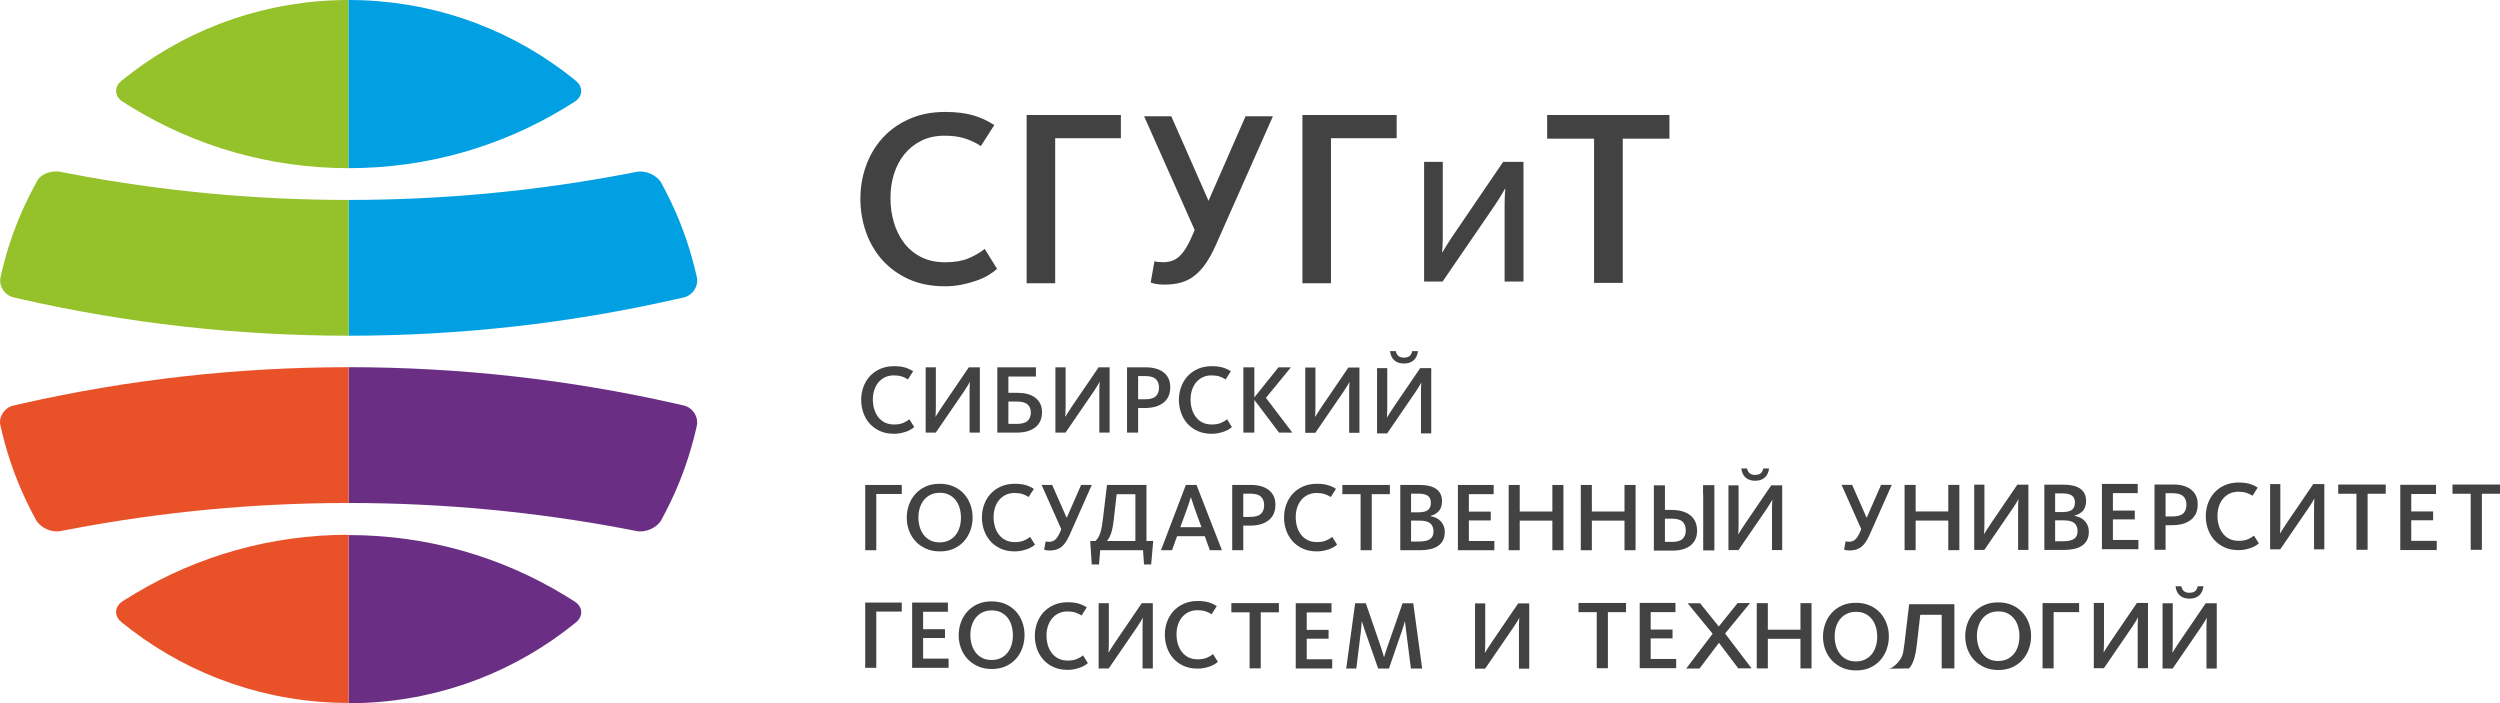 <?xml version="1.0" encoding="UTF-8"?> <svg xmlns="http://www.w3.org/2000/svg" xmlns:xlink="http://www.w3.org/1999/xlink" xmlns:xodm="http://www.corel.com/coreldraw/odm/2003" xml:space="preserve" width="141.999mm" height="39.943mm" version="1.1" style="shape-rendering:geometricPrecision; text-rendering:geometricPrecision; image-rendering:optimizeQuality; fill-rule:evenodd; clip-rule:evenodd" viewBox="0 0 27613.47 7767.42"> <defs> <style type="text/css"> .fil4 {fill:#434242;fill-rule:nonzero} .fil3 {fill:#E95229;fill-rule:nonzero} .fil1 {fill:#95C12B;fill-rule:nonzero} .fil2 {fill:#6A2F85;fill-rule:nonzero} .fil0 {fill:#00A0E3;fill-rule:nonzero} </style> </defs> <g id="Слой_x0020_1">  <g id="_2074038496576"> <path class="fil0" d="M7461.49 3305.69c90.23,-20.3 91.84,-20.67 91.84,-20.67 97.83,-23.47 162.9,-122.67 144.7,-220.35 0,0 -0.39,-2.28 -21.97,-90.7 -72.34,-298.11 -179.43,-582.88 -316.97,-849.76 -46.09,-89.51 -55.91,-106.22 -55.91,-106.22 -50.79,-85.84 -172.99,-139.51 -271.7,-119.5 0,0 -12.15,2.57 -108.22,20.81 -994.58,189.29 -2021.4,289.13 -3071.91,289.13 -0.16,0 -0.16,0 -0.16,0l0 1499.77c0,0 0,0 0.16,0 1241.27,0 2449.41,-139.7 3610.14,-402.52z"></path> <path class="fil1" d="M771.88 1918.02c-93.65,-17.85 -101.04,-19.37 -101.04,-19.37 -98.63,-20.09 -213.71,20.87 -255.85,91.24 0,0 0,0 -35.55,65.65 -148.06,273.65 -263.65,566.59 -342.18,874.42 -26.31,102.5 -32.36,134.78 -32.36,134.78 -18.59,97.6 46.18,196.8 144.29,220.19 0,0 0,0.08 89.43,20.34 1161.41,263.03 2370.34,402.93 3612.57,402.93l0 -1499.77c-1053.23,0 -2082.46,-100.26 -3079.31,-290.41z"></path> <path class="fil1" d="M1470.91 791.46c-94.59,70.98 -135.13,106.02 -135.13,106.02 -75.86,65.4 -70.05,165.12 12.8,221.59 0,0 26.39,17.99 118.25,73.76 693.96,421.23 1510.06,664.65 2384.36,664.65l0 -1857.49c-894.63,0 -1719.4,294.96 -2380.28,791.46z"></path> <path class="fil0" d="M6216.54 1204.31c98.51,-59.08 137.15,-85.47 137.15,-85.47 83.11,-56.3 88.64,-155.82 12.68,-220.97 0,0 -61.82,-52.91 -168,-131.13 -655.14,-481.61 -1467.45,-766.75 -2347.03,-766.75 -0.16,0 -0.16,0 -0.16,0l0 1857.49c0,0 0,0 0.16,0 866.06,0 1675.45,-239.11 2365.19,-653.18z"></path> <path class="fil2" d="M7553.33 4478.9c0,0 -9.41,-2.2 -103.47,-23.41 -1157.07,-260.95 -2361.42,-399.76 -3598.51,-399.76 -0.16,0 -0.16,0 -0.16,0l0 1499.91c0,0 0,0 0.16,0 1041.23,0 2059.11,98.09 3045.67,284.01 104.91,19.8 134.45,25.92 134.45,25.92 98.71,20.01 220.91,-33.62 271.7,-119.42 0,0 7.41,-12.47 52.41,-99.51 130.91,-252.88 234.39,-521.82 307.02,-803.05 27.34,-105.63 34.75,-144.33 34.75,-144.33 18.44,-97.7 -46.18,-196.91 -144.02,-220.36z"></path> <path class="fil3" d="M250.64 4456.01c-93.38,21.02 -101.45,22.99 -101.45,22.99 -98.11,23.35 -163.7,119.38 -146.43,213.11 0,0 0,0 19.91,83.66 72.36,302.58 180.25,591.4 319.44,861.94 46.46,90.25 57.11,108.45 57.11,108.45 50.79,85.8 173.09,139.43 271.61,119.42 0,0 9.53,-2.02 104.21,-20.11 995.86,-189.78 2024.14,-289.83 3076.15,-289.83l0 -1499.91c-1237.93,0 -2442.78,138.94 -3600.55,400.28z"></path> <path class="fil2" d="M3851.35 7767.42c894.49,0 1719.38,-294.96 2380.3,-791.62 94.45,-70.9 135.11,-105.94 135.11,-105.94 75.72,-65.46 70.2,-165 -12.8,-221.51 0,0 -25.46,-17.31 -116.81,-72.9 -694.06,-421.65 -1510.97,-665.49 -2385.8,-665.49 -0.16,0 -0.16,0 -0.16,0l0 1857.47c0,0 0,0 0.16,0z"></path> <path class="fil3" d="M1348.71 6645.16c-82.88,56.39 -88.95,156 -13.07,221.51 0,0 32.86,28.49 122.96,96.65 662.98,502.12 1492.4,800.76 2392.59,800.76l0 -1857.49c-862.58,0 -1668.47,237.03 -2356.17,647.74 -101.88,60.69 -146.31,90.83 -146.31,90.83z"></path> <path class="fil4" d="M23126.83 6659.78l112.54 0 0 438.38c0,27.44 -0.7,50.58 -1.69,69.25 -1.01,18.79 -1.98,31.11 -2.72,36.77l2.14 0c5.13,-7.88 13.69,-21.74 25.51,-41.63 11.8,-19.78 27.61,-43.83 47,-71.93l293.46 -430.83 122.24 0 0 720.87 -113.68 0 0 -469.69c0,-20.92 0.56,-39.59 1.56,-55.75 1.28,-16.32 2.14,-27.3 2.7,-33.1l-2.12 0c-5.13,9.35 -12.97,23.1 -23.67,41.17 -10.97,18.05 -23.92,38.17 -39.18,60.63l-312.54 456.73 -111.54 0 0 -720.87z"></path> <polygon class="fil4" points="9556.57,5356.53 9960.35,5356.53 9960.35,5456.11 9678.77,5456.11 9678.77,6077.42 9556.57,6077.42 "></polygon> <path class="fil4" d="M10381.31 6090.39c-58.34,0 -110.22,-10.27 -155.34,-30.82 -45.13,-20.63 -83.39,-48.05 -114.79,-82.24 -31.23,-34.28 -55.23,-73.84 -71.35,-118.56 -16.32,-44.75 -24.41,-91.67 -24.41,-140.71 0,-49.1 7.93,-96.12 23.84,-141.24 15.91,-45.1 39.34,-85.02 70.45,-119.56 30.84,-34.71 68.84,-62.34 113.55,-82.96 44.71,-20.52 96.32,-30.76 154.81,-30.76 58.46,0 110.47,10.11 155.73,30.32 45.52,20.15 83.64,47.43 114.38,81.67 30.57,34.3 54.02,73.78 70.34,118.58 16.12,44.73 24.35,91.59 24.35,140.69 0,49.04 -7.93,96.36 -23.82,141.7 -15.93,45.54 -39.22,85.56 -69.81,120.26 -30.69,34.65 -68.41,62.17 -113.14,82.8 -44.75,20.55 -96.36,30.82 -154.79,30.82zm-3.23 -99.58l0 0c39.59,0 74.34,-7.35 103.84,-22.11 29.64,-14.88 54.18,-34.69 73.7,-59.54 19.41,-24.93 34.07,-53.77 43.81,-86.71 9.82,-32.81 14.64,-67.6 14.64,-104.39 0,-36.87 -4.69,-71.82 -14.14,-104.95 -9.28,-33.27 -23.86,-62.44 -43.23,-87.76 -19.56,-25.24 -43.93,-45.27 -73.16,-60.01 -29.23,-14.82 -63.32,-22.23 -102.25,-22.23 -38.95,0 -73.29,7.2 -102.93,21.7 -29.52,14.39 -54.18,34.01 -74.09,58.98 -19.82,24.85 -34.77,53.77 -44.86,86.57 -10.09,32.86 -15.23,67.61 -15.23,104.45 0,36.79 4.98,71.82 14.66,105.03 9.72,33.12 24.41,62.58 43.95,88.15 19.37,25.61 43.77,45.83 73,60.71 29.11,14.76 63.34,22.11 102.27,22.11z"></path> <path class="fil4" d="M11207.09 6090.39c-58.96,0 -111.1,-10.42 -156.25,-31.37 -45.15,-20.94 -82.86,-48.73 -113.12,-83.48 -30.36,-34.54 -53.28,-74.36 -68.88,-119.48 -15.46,-45.13 -23.14,-91.83 -23.14,-140.19 0,-49.08 7.9,-95.97 23.78,-140.75 15.81,-44.67 39.11,-84.22 69.81,-118.56 30.61,-34.15 68.66,-61.64 114.25,-82.26 45.5,-20.52 97.45,-30.76 155.84,-30.76 46.87,0 86.61,4.84 119.65,14.64 32.77,9.66 62.91,23.57 90.33,41.6l-57.46 89.86c-20.89,-13.69 -43.68,-24.52 -68.02,-32.38 -24.52,-7.95 -53.87,-12 -87.7,-12 -37.59,0 -70.73,7.25 -99.58,21.66 -28.97,14.53 -53.05,33.76 -72.57,57.89 -19.5,24.25 -34.19,52.31 -44.3,84.4 -10.11,32.2 -15.25,66.21 -15.25,102.29 0,36.87 4.84,71.87 14.66,105.09 9.7,33.12 24.39,62.5 43.73,88.21 19.6,25.55 43.89,45.85 73.23,60.59 29.07,14.74 63.67,22.17 103.28,22.17 38.97,0 71.93,-5.54 99,-16.7 27.07,-11.28 50.42,-24.74 69.81,-40.6l53.07 85.47c-9.33,8.69 -21.45,17.56 -36.25,26.52 -14.82,9.02 -31.93,16.96 -51.44,23.84 -19.37,6.81 -40.58,12.58 -63.34,17.25 -22.71,4.65 -47.14,7.06 -73.16,7.06z"></path> <path class="fil4" d="M11591.47 6080.73c-12.97,0 -24.5,-1.03 -34.61,-2.78 -10.11,-1.81 -18.1,-3.87 -23.86,-5.99l16.32 -91.96c4.26,1.36 9.66,2.59 16.16,3.25 6.61,0.68 13.75,1.07 21.7,1.07 28.78,0 52.29,-8.77 70.24,-26.02 18.1,-17.29 34.69,-43.23 49.88,-77.9l15.09 -34.56 -217.53 -489.31 116.95 0 160.12 363.65 159.28 -363.65 117.81 0 -246.73 556.42c-13.61,30.3 -27.79,55.89 -42.18,76.85 -14.39,20.85 -30.34,38.17 -47.72,51.84 -17.25,13.85 -36.48,23.72 -57.77,29.87 -21.43,6.11 -45.64,9.22 -73.14,9.22z"></path> <path class="fil4" d="M12041.76 5975.54l57.42 0c12.23,-11.43 22.79,-24.44 31.41,-38.85 8.61,-14.43 16.16,-31.58 22.71,-51.4 6.55,-19.87 12.04,-43.09 16.76,-69.83 4.74,-26.68 9.18,-57.68 13.46,-93.09l43.44 -365.84 436.2 0 0 619.01 74.58 0 -22.58 258.81 -79.07 0 -10.83 -156.93 -473.09 0 -12.97 156.93 -80.2 0 -17.25 -258.81zm499.03 0l0 0 0 -517.29 -206.64 0 -32.61 284.65c-7.12,62.77 -17.11,112.61 -29.64,149.48 -12.68,36.68 -28,64.48 -46.09,83.15l314.97 0z"></path> <path class="fil4" d="M13098.22 5356.53l118.04 0 280.36 720.89 -133.13 0 -56.39 -154.81 -306.22 0 -55.21 154.81 -122.38 0 274.93 -720.89zm172.1 466.52l0 0 -74.63 -205.7c-10.83,-30.24 -19.25,-55.64 -25.51,-75.76 -6.05,-20.15 -11.24,-36.46 -15.58,-48.73l-2.22 0c-3.56,13.09 -8.56,30.01 -15.19,50.87 -6.46,21 -14.66,45.54 -24.93,73.62l-75.7 205.7 233.76 0z"></path> <path class="fil4" d="M13610.24 5356.53l211.05 0c38.25,0 73.57,4.51 106.2,13.53 32.42,9.06 60.4,22.58 84.47,40.62 23.65,17.99 42.18,40.68 55.56,68.1 13.4,27.5 19.95,59.54 19.95,96.34 0,75.1 -25.09,132.27 -75.14,171.55 -50.09,39.4 -118.47,59 -205.08,59l-74.79 0 0 271.74 -122.22 0 0 -720.89zm197.01 352.91l0 0c55.56,0 95.44,-11.05 119.52,-33.1 24.21,-21.94 36.19,-54.7 36.19,-97.93 0,-38.99 -11.69,-69.62 -35.1,-91.98 -23.45,-22.38 -62.19,-33.62 -116.27,-33.62l-79.13 0 0 256.63 74.79 0z"></path> <path class="fil4" d="M14544.32 6090.39c-59.1,0 -111.25,-10.42 -156.41,-31.37 -45.17,-20.94 -82.84,-48.73 -113.2,-83.48 -30.12,-34.54 -53.19,-74.36 -68.72,-119.48 -15.46,-45.13 -23.22,-91.83 -23.22,-140.19 0,-49.08 8.05,-95.97 23.78,-140.75 15.97,-44.67 39.03,-84.22 69.81,-118.56 30.69,-34.15 68.8,-61.64 114.23,-82.26 45.54,-20.52 97.54,-30.76 155.86,-30.76 47.02,0 86.77,4.84 119.67,14.64 32.83,9.66 62.83,23.57 90.31,41.6l-57.33 89.86c-21.02,-13.69 -43.68,-24.52 -68.18,-32.38 -24.5,-7.95 -53.77,-12 -87.74,-12 -37.55,0 -70.67,7.25 -99.51,21.66 -28.84,14.53 -53.09,33.76 -72.59,57.89 -19.45,24.25 -34.26,52.31 -44.3,84.4 -10.13,32.2 -15.11,66.21 -15.11,102.29 0,36.87 4.86,71.87 14.55,105.09 9.68,33.12 24.35,62.5 43.87,88.21 19.37,25.55 43.81,45.85 73.08,60.59 29.19,14.74 63.69,22.17 103.28,22.17 38.89,0 71.95,-5.54 99.16,-16.7 26.91,-11.28 50.29,-24.74 69.66,-40.6l53.22 85.47c-9.47,8.69 -21.59,17.56 -36.42,26.52 -14.64,9.02 -31.89,16.96 -51.42,23.84 -19.37,6.81 -40.6,12.58 -63.32,17.25 -22.67,4.65 -47,7.06 -73.02,7.06z"></path> <polygon class="fil4" points="15028.26,5458.25 14826.82,5458.25 14826.82,5356.53 15351.77,5356.53 15351.77,5458.25 15151.49,5458.25 15151.49,6077.42 15028.26,6077.42 "></polygon> <path class="fil4" d="M15466.6 5356.53l217.53 0c33.86,0 65.55,3.03 94.74,9.24 29.21,6.07 55.13,16.16 77.51,30.26 22.23,14 39.79,32.65 52.35,55.77 12.68,23.06 19.02,51.18 19.02,84.38 0,45.54 -11.63,81.38 -34.63,107.73 -23.06,26.33 -54.57,44.51 -94.29,54.59l0 2.26c21.64,3.56 42.3,9.9 61.82,18.92 19.37,9.02 36.33,20.96 50.85,35.78 14.31,14.74 25.79,32.26 34.05,52.37 8.26,20.2 12.54,43.02 12.54,68.26 0,36.87 -7,68.02 -20.52,93.63 -13.75,25.61 -32.77,46.4 -56.98,62.29 -24.15,15.91 -53.28,27.34 -87.2,34.58 -33.76,7.2 -71.37,10.85 -112.48,10.85l-214.32 0 0 -720.89zm202.44 301.98l0 0c47.57,0 82.06,-8.4 103.36,-25.47 21.29,-16.92 31.99,-43.77 31.99,-80.6 0,-34.63 -11.4,-59.89 -33.62,-75.8 -22.36,-15.83 -55.5,-23.82 -99.58,-23.82l-85.49 0 0 205.7 83.35 0zm6.9 322.59l0 0c52.8,0 92.25,-8.65 118.45,-26.02 26.08,-17.33 39.18,-45.8 39.18,-85.51 0,-38.25 -11.59,-67.65 -34.91,-88.19 -23.06,-20.55 -61.82,-30.86 -116.23,-30.86l-96.75 0 0 230.57 90.25 0z"></path> <polygon class="fil4" points="16103.1,5356.53 16498.15,5356.53 16498.15,5458.25 16224.19,5458.25 16224.19,5650.97 16465.81,5650.97 16465.81,5748.37 16224.19,5748.37 16224.19,5975.54 16505.83,5975.54 16505.83,6077.42 16103.1,6077.42 "></polygon> <polygon class="fil4" points="16663.81,5356.53 16786.05,5356.53 16786.05,5649.82 17146.46,5649.82 17146.46,5356.53 17268.84,5356.53 17268.84,6077.42 17146.46,6077.42 17146.46,5750.53 16786.05,5750.53 16786.05,6077.42 16663.81,6077.42 "></polygon> <polygon class="fil4" points="17460.52,5356.53 17582.68,5356.53 17582.68,5649.82 17943.24,5649.82 17943.24,5356.53 18065.53,5356.53 18065.53,6077.42 17943.24,6077.42 17943.24,5750.53 17582.68,5750.53 17582.68,6077.42 17460.52,6077.42 "></polygon> <polygon class="fil4" points="9556.57,6655.46 9960.35,6655.46 9960.35,6755.05 9678.77,6755.05 9678.77,7376.33 9556.57,7376.33 "></polygon> <polygon class="fil4" points="10074.97,6655.46 10470.06,6655.46 10470.06,6757.19 10196.2,6757.19 10196.2,6949.76 10437.62,6949.76 10437.62,7047.3 10196.2,7047.3 10196.2,7274.49 10477.6,7274.49 10477.6,7376.33 10074.97,7376.33 "></polygon> <path class="fil4" d="M10954.97 7389.34c-58.55,0 -110.26,-10.31 -155.36,-30.86 -45.02,-20.69 -83.27,-47.95 -114.66,-82.22 -31.41,-34.24 -55.25,-73.84 -71.54,-118.56 -16.18,-44.73 -24.39,-91.67 -24.39,-140.71 0,-49.04 8.05,-96.12 24,-141.26 15.73,-45.04 39.16,-85.02 70.3,-119.54 31,-34.69 68.84,-62.34 113.57,-82.92 44.75,-20.57 96.38,-30.82 154.79,-30.82 58.47,0 110.47,10.13 155.84,30.32 45.58,20.24 83.7,47.45 114.25,81.65 30.76,34.34 54.14,73.88 70.53,118.6 16.08,44.75 24.21,91.61 24.21,140.71 0,49.04 -7.97,96.41 -23.86,141.76 -15.75,45.5 -39.13,85.54 -69.73,120.22 -30.76,34.69 -68.53,62.07 -113.12,82.76 -44.86,20.55 -96.28,30.86 -154.83,30.86zm-3.29 -99.56l0 0c39.75,0 74.36,-7.39 104,-22.15 29.62,-14.88 54.12,-34.69 73.57,-59.54 19.52,-24.93 34.13,-53.77 43.97,-86.59 9.66,-32.84 14.51,-67.71 14.51,-104.5 0,-36.79 -4.69,-71.8 -14.16,-104.97 -9.35,-33.18 -23.74,-62.42 -43.23,-87.74 -19.52,-25.24 -43.89,-45.25 -73.18,-60.03 -29.13,-14.8 -63.3,-22.19 -102.19,-22.19 -38.99,0 -73.23,7.2 -102.87,21.68 -29.48,14.39 -54.27,34.07 -74.07,59 -19.91,24.83 -34.87,53.75 -44.84,86.56 -10.27,32.86 -15.25,67.63 -15.25,104.45 0,36.73 4.84,71.87 14.58,105.03 9.82,33.19 24.37,62.58 43.89,88.19 19.5,25.57 43.77,45.8 72.98,60.67 29.27,14.76 63.39,22.15 102.29,22.15z"></path> <polygon class="fil4" points="14311.96,6662.75 14706.99,6662.75 14706.99,6764.48 14433.19,6764.48 14433.19,6957.05 14674.65,6957.05 14674.65,7054.6 14433.19,7054.6 14433.19,7281.81 14714.67,7281.81 14714.67,7383.63 14311.96,7383.63 "></polygon> <path class="fil4" d="M9873.72 4791.4c-59.16,0 -111.29,-10.44 -156.41,-31.31 -45.13,-20.98 -82.74,-48.79 -113.16,-83.4 -30.36,-34.69 -53.24,-74.42 -68.72,-119.56 -15.52,-45.12 -23.32,-91.88 -23.32,-140.19 0,-49.04 7.95,-95.97 23.86,-140.77 15.91,-44.67 39.05,-84.2 69.79,-118.54 30.67,-34.21 68.68,-61.7 114.23,-82.26 45.39,-20.52 97.39,-30.76 155.86,-30.76 46.9,0 86.77,4.76 119.63,14.58 32.88,9.72 63.03,23.59 90.39,41.65l-57.39 89.84c-21,-13.67 -43.66,-24.5 -68.14,-32.44 -24.56,-7.93 -53.91,-11.92 -87.72,-11.92 -37.59,0 -70.75,7.2 -99.56,21.53 -28.94,14.64 -53.07,33.88 -72.61,58.03 -19.41,24.17 -34.32,52.31 -44.3,84.36 -10.11,32.16 -15.25,66.23 -15.25,102.35 0,36.83 4.84,71.83 14.66,105.01 9.74,33.19 24.27,62.64 43.81,88.17 19.52,25.65 43.91,45.89 73.16,60.69 29.11,14.76 63.71,22.23 103.32,22.23 38.91,0 71.93,-5.58 99,-16.76 27.11,-11.26 50.4,-24.72 69.95,-40.64l52.93 85.52c-9.45,8.63 -21.55,17.46 -36.23,26.52 -14.82,9 -31.95,16.94 -51.45,23.74 -19.56,6.81 -40.56,12.68 -63.34,17.31 -22.73,4.74 -47,7.02 -73,7.02z"></path> <path class="fil4" d="M10224.36 4057.52l112.61 0 0 438.47c0,27.4 -0.53,50.48 -1.61,69.21 -1.09,18.82 -2.02,31.06 -2.7,36.87l2.2 0c5.08,-7.97 13.46,-21.84 25.42,-41.71 11.86,-19.8 27.63,-43.85 47.04,-72.01l293.39 -430.83 122.2 0 0 720.95 -113.57 0 0 -469.76c0,-20.87 0.53,-39.53 1.65,-55.75 1.05,-16.26 1.98,-27.22 2.66,-33.02l-2.16 0c-5.11,9.3 -13.07,23.04 -23.7,41.09 -10.91,18.14 -23.98,38.25 -39.09,60.69l-312.79 456.75 -111.54 0 0 -720.95z"></path> <path class="fil4" d="M11015.64 4057.52l426.51 0 0 101.78 -304.16 0 0 179.72 104.93 0c38.25,0 73.58,4.18 106.22,13.01 32.34,8.61 60.54,21.74 84.34,39.46 23.78,17.73 42.37,39.88 55.69,66.56 13.4,26.74 20.07,58.05 20.07,94.16 0,74.36 -25.2,130.66 -75.28,168.89 -50.07,38.25 -118.45,57.37 -205.2,57.37l-213.13 0 0 -720.95zm213.13 624.61l0 0c55.69,0 95.71,-10.91 120.37,-32.44 24.35,-21.64 36.75,-53.11 36.75,-94.16 0,-36.87 -11.96,-66.1 -35.76,-87.8 -23.78,-21.62 -62.69,-32.38 -116.89,-32.38l-95.25 0 0 246.77 90.78 0z"></path> <path class="fil4" d="M11657.41 4057.52l112.69 0 0 438.47c0,27.4 -0.56,50.48 -1.63,69.21 -1.09,18.82 -2,31.06 -2.63,36.87l2.12 0c4.98,-7.97 13.4,-21.84 25.44,-41.71 11.88,-19.8 27.63,-43.85 47.02,-72.01l293.39 -430.83 122.38 0 0 720.95 -113.7 0 0 -469.76c0,-20.87 0.53,-39.53 1.58,-55.75 1.15,-16.26 2,-27.22 2.7,-33.02l-2.12 0c-5.13,9.3 -13.11,23.04 -23.86,41.09 -10.77,18.14 -23.88,38.25 -38.97,60.69l-312.85 456.75 -111.54 0 0 -720.95z"></path> <path class="fil4" d="M12448.62 4057.52l211.15 0c38.31,0 73.64,4.61 106.12,13.55 32.48,9.1 60.69,22.58 84.47,40.62 23.72,18.07 42.32,40.74 55.71,68.16 13.22,27.46 20.07,59.54 20.07,96.32 0,75.1 -25.05,132.29 -75.22,171.57 -50.29,39.32 -118.51,59.06 -205.14,59.06l-74.79 0 0 271.66 -122.38 0 0 -720.95zm197.17 352.91l0 0c55.42,0 95.31,-10.95 119.61,-32.94 24.11,-22.07 36.23,-54.7 36.23,-98.01 0,-39.01 -11.73,-69.66 -35.18,-92.08 -23.43,-22.29 -62.25,-33.53 -116.39,-33.53l-79.07 0 0 256.55 74.79 0z"></path> <path class="fil4" d="M13382.86 4791.4c-59.1,0 -111.25,-10.44 -156.35,-31.31 -45.06,-20.98 -82.69,-48.79 -113.18,-83.4 -30.34,-34.69 -53.19,-74.42 -68.65,-119.56 -15.54,-45.12 -23.22,-91.88 -23.22,-140.19 0,-49.04 7.97,-95.97 23.7,-140.77 15.73,-44.67 39.24,-84.2 69.79,-118.54 30.71,-34.21 68.9,-61.7 114.21,-82.26 45.45,-20.52 97.43,-30.76 155.9,-30.76 46.88,0 86.75,4.76 119.59,14.58 32.9,9.72 63.12,23.59 90.44,41.65l-57.39 89.84c-21.02,-13.67 -43.68,-24.5 -68.16,-32.44 -24.6,-7.93 -53.92,-11.92 -87.7,-11.92 -37.45,0 -70.78,7.2 -99.56,21.53 -28.92,14.64 -53.13,33.88 -72.53,58.03 -19.49,24.17 -34.32,52.31 -44.43,84.36 -10.09,32.16 -15.11,66.23 -15.11,102.35 0,36.83 4.86,71.83 14.55,105.01 9.74,33.19 24.42,62.64 43.95,88.17 19.43,25.65 43.81,45.89 73,60.69 29.23,14.76 63.76,22.23 103.36,22.23 39.11,0 71.95,-5.58 99.14,-16.76 27.01,-11.26 50.23,-24.72 69.75,-40.64l52.99 85.52c-9.26,8.63 -21.37,17.46 -36.25,26.52 -14.68,9 -31.91,16.94 -51.51,23.74 -19.37,6.81 -40.45,12.68 -63.1,17.31 -22.79,4.74 -47.16,7.02 -73.23,7.02z"></path> <polygon class="fil4" points="13733.61,4057.52 13854.82,4057.52 13854.82,4388.83 14121.02,4057.52 14258.56,4057.52 13982.56,4394.27 14274.87,4778.47 14127.49,4778.47 13854.82,4416.94 13854.82,4778.47 13733.61,4778.47 "></polygon> <path class="fil4" d="M10435.44 3162.06c-152.63,0 -287.09,-26.97 -403.32,-80.94 -116.23,-53.89 -213.4,-125.64 -291.64,-214.9 -78.14,-89.26 -137.17,-192.03 -177.19,-308.28 -39.98,-116.27 -59.93,-236.76 -59.93,-361.47 0,-126.48 20.34,-247.4 61.29,-362.79 40.95,-115.32 100.89,-217.21 180.15,-305.6 78.91,-88.31 177.12,-159.01 294.34,-212.02 117.18,-53.11 251.05,-79.63 401.82,-79.63 120.98,0 223.63,12.62 308.38,37.71 84.59,25.14 162.3,60.98 232.97,107.46l-147.89 231.64c-53.94,-35.31 -112.55,-63.2 -175.74,-83.74 -63.34,-20.4 -138.61,-30.63 -226.04,-30.63 -96.75,0 -182.43,18.59 -256.79,55.77 -74.5,37.26 -136.71,86.92 -186.96,149.33 -50.27,62.29 -88.4,134.84 -114.4,217.64 -26.14,82.76 -39.05,170.66 -39.05,263.69 0,94.9 12.52,185.15 37.69,270.63 25.09,85.6 62.79,161.46 112.9,227.54 50.27,66.1 113.04,118.17 188.47,156.27 75.32,38.15 164.07,57.21 266.45,57.21 100.5,0 185.65,-14.43 255.43,-43.31 69.66,-28.78 129.78,-63.69 179.86,-104.64l136.69 220.48c-24.09,22.36 -55.27,45.13 -93.46,68.35 -38.1,23.32 -82.2,43.66 -132.55,61.41 -50.11,17.7 -104.54,32.49 -163.15,44.69 -58.59,12.06 -121.38,18.1 -188.34,18.1z"></path> <polygon class="fil4" points="11339.52,1269.98 12380.54,1269.98 12380.54,1526.69 11654.94,1526.69 11654.94,3128.59 11339.52,3128.59 "></polygon> <polygon class="fil4" points="14385.7,1269.98 15426.66,1269.98 15426.66,1526.69 14701.06,1526.69 14701.06,3128.59 14385.7,3128.59 "></polygon> <path class="fil4" d="M12859.65 3143.7c-33.29,0 -62.91,-2.64 -88.85,-7.1 -25.96,-4.69 -46.46,-9.94 -61.26,-15.4l41.87 -236.1c10.95,3.5 24.85,6.65 41.52,8.34 16.98,1.75 35.29,2.76 55.73,2.76 73.88,0 134.24,-22.5 180.31,-66.78 46.44,-44.42 89.06,-110.98 128.01,-199.99l38.76 -88.75 -558.44 -1256.15 300.27 0 411.04 933.6 408.9 -933.6 302.45 0 -633.42 1428.44c-34.93,77.8 -71.35,143.46 -108.3,197.28 -36.93,53.55 -77.86,98.03 -122.49,133.13 -44.28,35.51 -93.63,60.87 -148.3,76.64 -55.05,15.71 -117.2,23.67 -187.79,23.67z"></path> <path class="fil4" d="M15729.73 1787.6l206.58 0 0 803.83c0,50.27 -1.03,92.56 -2.99,126.91 -1.98,34.5 -3.68,56.94 -4.82,67.6l3.91 0c9.14,-14.64 24.56,-40.04 46.61,-76.46 21.8,-36.31 50.68,-80.39 86.21,-132.02l537.86 -789.85 224.35 0 0 1321.72 -208.44 0 0 -861.22c0,-38.25 0.95,-72.48 2.88,-102.23 2.1,-29.79 3.68,-49.88 4.98,-60.54l-3.91 0c-9.39,17.05 -24.04,42.26 -43.73,75.35 -19.76,33.23 -43.79,70.12 -71.46,111.25l-573.53 837.38 -204.48 0 0 -1321.72z"></path> <polygon class="fil4" points="17607.17,1531.68 17088.9,1531.68 17088.9,1269.98 18439.47,1269.98 18439.47,1531.68 17924.18,1531.68 17924.18,3124.62 17607.17,3124.62 "></polygon> <path class="fil4" d="M14416.93 4059.5l112.67 0 0 438.38c0,27.44 -0.54,50.58 -1.63,69.25 -1.07,18.8 -2.06,31.11 -2.64,36.79l2 0c5.13,-7.88 13.53,-21.76 25.57,-41.65 11.9,-19.78 27.57,-43.83 47,-71.93l293.27 -430.83 122.36 0 0 720.87 -113.53 0 0 -469.69c0,-20.92 0.49,-39.59 1.58,-55.75 1.05,-16.32 1.98,-27.3 2.7,-33.08l-2.16 0c-5.11,9.33 -13.09,23.08 -23.84,41.15 -10.75,18.07 -23.86,38.17 -38.97,60.63l-312.83 456.73 -111.54 0 0 -720.87z"></path> <path class="fil4" d="M20427.4 6080.03c-12.97,0 -24.5,-1.05 -34.61,-2.78 -10.11,-1.81 -18.09,-3.87 -23.86,-5.99l16.32 -91.96c4.26,1.36 9.68,2.57 16.16,3.25 6.63,0.68 13.75,1.07 21.72,1.07 28.78,0 52.29,-8.77 70.22,-26.02 18.1,-17.31 34.71,-43.23 49.88,-77.9l15.09 -34.58 -217.53 -489.31 116.97 0 160.1 363.66 159.28 -363.66 117.81 0 -246.73 556.44c-13.61,30.3 -27.79,55.87 -42.18,76.85 -14.39,20.85 -30.34,38.17 -47.72,51.84 -17.25,13.83 -36.46,23.72 -57.77,29.85 -21.43,6.13 -45.64,9.24 -73.14,9.24z"></path> <polygon class="fil4" points="21036.82,5355.93 21159.06,5355.93 21159.06,5649.22 21519.48,5649.22 21519.48,5355.93 21641.86,5355.93 21641.86,6076.82 21519.48,6076.82 21519.48,5749.93 21159.06,5749.93 21159.06,6076.82 21036.82,6076.82 "></polygon> <path class="fil4" d="M21806.1 5353.32l112.54 0 0 438.38c0,27.44 -0.7,50.58 -1.69,69.25 -1.01,18.79 -1.98,31.11 -2.7,36.77l2.12 0c5.13,-7.88 13.69,-21.74 25.51,-41.63 11.8,-19.8 27.63,-43.83 47,-71.93l293.46 -430.83 122.24 0 0 720.87 -113.68 0 0 -469.69c0,-20.92 0.56,-39.59 1.56,-55.77 1.28,-16.32 2.14,-27.28 2.7,-33.08l-2.12 0c-5.13,9.35 -12.97,23.1 -23.67,41.17 -10.97,18.05 -23.92,38.17 -39.16,60.61l-312.56 456.75 -111.54 0 0 -720.87z"></path> <path class="fil4" d="M22580.57 5353.59l217.53 0c33.84,0 65.53,3.03 94.72,9.24 29.23,6.07 55.15,16.16 77.51,30.26 22.23,14 39.81,32.65 52.35,55.77 12.68,23.06 19.04,51.18 19.04,84.38 0,45.54 -11.63,81.38 -34.63,107.73 -23.08,26.33 -54.57,44.51 -94.31,54.59l0 2.26c21.66,3.56 42.32,9.9 61.82,18.92 19.39,9.02 36.33,20.96 50.87,35.78 14.31,14.74 25.79,32.26 34.05,52.37 8.25,20.2 12.52,43.02 12.52,68.26 0,36.87 -6.98,68.02 -20.5,93.63 -13.75,25.61 -32.79,46.4 -57,62.29 -24.13,15.91 -53.26,27.34 -87.18,34.58 -33.76,7.2 -71.37,10.85 -112.48,10.85l-214.32 0 0 -720.89zm202.44 301.98l0 0c47.57,0 82.06,-8.4 103.36,-25.47 21.29,-16.92 31.97,-43.77 31.97,-80.6 0,-34.63 -11.38,-59.89 -33.6,-75.8 -22.38,-15.83 -55.5,-23.82 -99.6,-23.82l-85.47 0 0 205.7 83.35 0zm6.9 322.59l0 0c52.78,0 92.25,-8.65 118.45,-26.02 26.08,-17.33 39.18,-45.8 39.18,-85.51 0,-38.25 -11.61,-67.65 -34.91,-88.19 -23.08,-20.55 -61.82,-30.86 -116.23,-30.86l-96.75 0 0 230.57 90.25 0z"></path> <polygon class="fil4" points="23216.69,5345.1 23611.72,5345.1 23611.72,5446.82 23337.78,5446.82 23337.78,5639.53 23579.38,5639.53 23579.38,5736.94 23337.78,5736.94 23337.78,5964.11 23619.42,5964.11 23619.42,6065.99 23216.69,6065.99 "></polygon> <path class="fil4" d="M23797.38 5351.57l211.05 0c38.25,0 73.57,4.53 106.2,13.55 32.42,9.06 60.42,22.58 84.47,40.62 23.65,17.99 42.18,40.66 55.56,68.1 13.4,27.5 19.95,59.54 19.95,96.34 0,75.08 -25.09,132.27 -75.14,171.55 -50.09,39.4 -118.47,59 -205.08,59l-74.77 0 0 271.72 -122.24 0 0 -720.89zm197.01 352.91l0 0c55.56,0 95.44,-11.03 119.54,-33.08 24.21,-21.94 36.17,-54.7 36.17,-97.93 0,-38.99 -11.67,-69.62 -35.1,-91.98 -23.45,-22.38 -62.19,-33.62 -116.25,-33.62l-79.13 0 0 256.61 74.77 0z"></path> <path class="fil4" d="M24725.31 6076.43c-59.12,0 -111.25,-10.42 -156.41,-31.37 -45.17,-20.94 -82.86,-48.73 -113.2,-83.5 -30.12,-34.54 -53.2,-74.36 -68.72,-119.48 -15.48,-45.13 -23.22,-91.83 -23.22,-140.17 0,-49.1 8.03,-95.99 23.76,-140.77 15.97,-44.65 39.05,-84.2 69.83,-118.54 30.69,-34.17 68.78,-61.66 114.23,-82.28 45.52,-20.5 97.52,-30.76 155.84,-30.76 47.02,0 86.79,4.84 119.67,14.64 32.84,9.66 62.83,23.57 90.31,41.6l-57.33 89.86c-21,-13.69 -43.66,-24.52 -68.16,-32.38 -24.5,-7.93 -53.79,-12 -87.76,-12 -37.53,0 -70.67,7.25 -99.51,21.66 -28.84,14.53 -53.07,33.78 -72.59,57.89 -19.43,24.27 -34.24,52.31 -44.28,84.4 -10.13,32.2 -15.11,66.21 -15.11,102.29 0,36.87 4.86,71.87 14.53,105.09 9.7,33.14 24.37,62.52 43.87,88.21 19.37,25.55 43.81,45.85 73.1,60.59 29.19,14.74 63.67,22.17 103.26,22.17 38.89,0 71.95,-5.54 99.18,-16.7 26.91,-11.26 50.27,-24.74 69.66,-40.6l53.2 85.47c-9.47,8.69 -21.59,17.56 -36.4,26.52 -14.66,9.02 -31.91,16.96 -51.42,23.84 -19.37,6.81 -40.6,12.6 -63.34,17.25 -22.65,4.65 -47,7.08 -73,7.08z"></path> <path class="fil4" d="M25074.47 5346.85l112.69 0 0 438.38c0,27.44 -0.56,50.58 -1.63,69.25 -1.07,18.79 -2.06,31.11 -2.64,36.77l2 0c5.13,-7.88 13.52,-21.74 25.55,-41.63 11.92,-19.78 27.57,-43.83 47.02,-71.93l293.25 -430.83 122.38 0 0 720.87 -113.55 0 0 -469.69c0,-20.92 0.51,-39.59 1.58,-55.77 1.05,-16.3 1.98,-27.28 2.72,-33.08l-2.16 0c-5.13,9.35 -13.09,23.1 -23.86,41.17 -10.75,18.05 -23.86,38.17 -38.95,60.63l-312.85 456.73 -111.54 0 0 -720.87z"></path> <polygon class="fil4" points="26027.8,5453.7 25826.36,5453.7 25826.36,5351.98 26351.31,5351.98 26351.31,5453.7 26151.03,5453.7 26151.03,6072.87 26027.8,6072.87 "></polygon> <polygon class="fil4" points="26511.96,5354.7 26907.01,5354.7 26907.01,5456.43 26633.07,5456.43 26633.07,5649.14 26874.67,5649.14 26874.67,5746.54 26633.07,5746.54 26633.07,5973.73 26914.71,5973.73 26914.71,6075.59 26511.96,6075.59 "></polygon> <polygon class="fil4" points="27289.96,5453.7 27088.52,5453.7 27088.52,5351.98 27613.47,5351.98 27613.47,5453.7 27413.19,5453.7 27413.19,6072.87 27289.96,6072.87 "></polygon> <path class="fil4" d="M11791.69 7398.87c-59.14,0 -111.25,-10.44 -156.45,-31.37 -45.15,-20.94 -82.76,-48.73 -113.18,-83.46 -30.26,-34.52 -53.19,-74.36 -68.72,-119.52 -15.46,-45.04 -23.24,-91.77 -23.24,-140.13 0,-49.12 7.91,-96.03 23.8,-140.81 15.97,-44.65 39.18,-84.18 69.83,-118.49 30.67,-34.23 68.78,-61.72 114.36,-82.3 45.23,-20.55 97.23,-30.82 155.71,-30.82 46.88,0 86.75,4.86 119.67,14.72 32.83,9.68 62.99,23.57 90.33,41.56l-57.35 89.86c-20.87,-13.67 -43.68,-24.46 -68.16,-32.4 -24.5,-7.95 -53.79,-12.02 -87.76,-12.02 -37.4,0 -70.67,7.27 -99.51,21.7 -28.99,14.49 -52.93,33.76 -72.44,57.85 -19.58,24.27 -34.4,52.33 -44.43,84.44 -10.13,32.18 -15.13,66.25 -15.13,102.29 0,36.85 4.84,71.89 14.55,105.09 9.7,33.16 24.35,62.58 43.87,88.17 19.37,25.61 43.81,45.87 73.08,60.63 29.23,14.8 63.69,22.21 103.28,22.21 38.89,0 72.11,-5.6 99.02,-16.84 27.07,-11.18 50.42,-24.64 69.95,-40.53l53.07 85.47c-9.61,8.77 -21.72,17.56 -36.4,26.52 -14.68,9.02 -31.91,17 -51.42,23.84 -19.39,6.83 -40.47,12.6 -63.34,17.35 -22.64,4.61 -47.08,6.98 -73,6.98z"></path> <path class="fil4" d="M12134.83 6662.4l112.67 0 0 438.38c0,27.44 -0.54,50.58 -1.63,69.25 -1.07,18.8 -2.06,31.11 -2.64,36.79l2 0c5.13,-7.9 13.53,-21.76 25.57,-41.65 11.9,-19.78 27.57,-43.83 47,-71.93l293.27 -430.83 122.36 0 0 720.87 -113.53 0 0 -469.69c0,-20.92 0.49,-39.59 1.58,-55.75 1.05,-16.32 1.98,-27.3 2.7,-33.1l-2.16 0c-5.11,9.35 -13.09,23.1 -23.86,41.17 -10.73,18.05 -23.86,38.17 -38.95,60.63l-312.83 456.73 -111.54 0 0 -720.87z"></path> <path class="fil4" d="M13227.65 7385.2c-59.14,0 -111.25,-10.44 -156.43,-31.37 -45.15,-20.94 -82.76,-48.73 -113.18,-83.46 -30.28,-34.52 -53.2,-74.34 -68.72,-119.52 -15.48,-45.04 -23.24,-91.77 -23.24,-140.13 0,-49.12 7.91,-96.03 23.78,-140.79 15.97,-44.67 39.18,-84.2 69.83,-118.51 30.69,-34.21 68.78,-61.7 114.36,-82.28 45.25,-20.57 97.25,-30.84 155.71,-30.84 46.88,0 86.77,4.86 119.67,14.72 32.84,9.68 62.99,23.59 90.35,41.58l-57.37 89.84c-20.87,-13.67 -43.66,-24.46 -68.16,-32.4 -24.5,-7.95 -53.79,-12.02 -87.76,-12.02 -37.4,0 -70.67,7.29 -99.51,21.7 -28.97,14.49 -52.93,33.76 -72.44,57.87 -19.58,24.25 -34.38,52.33 -44.43,84.42 -10.13,32.18 -15.11,66.25 -15.11,102.31 0,36.83 4.82,71.87 14.53,105.07 9.7,33.16 24.37,62.58 43.87,88.17 19.37,25.63 43.81,45.89 73.1,60.63 29.21,14.8 63.67,22.23 103.26,22.23 38.89,0 72.11,-5.6 99.02,-16.86 27.07,-11.18 50.42,-24.64 69.95,-40.53l53.07 85.49c-9.61,8.75 -21.72,17.54 -36.4,26.52 -14.68,9 -31.91,17 -51.42,23.84 -19.37,6.81 -40.47,12.58 -63.34,17.35 -22.64,4.61 -47.08,6.96 -73,6.96z"></path> <polygon class="fil4" points="13802.23,6763.27 13600.79,6763.27 13600.79,6661.55 14125.74,6661.55 14125.74,6763.27 13925.44,6763.27 13925.44,7382.44 13802.23,7382.44 "></polygon> <path class="fil4" d="M14968.09 6663.28l118.1 0 160.12 465.45c9.39,27.44 17.38,51.96 23.78,73.58 6.55,21.68 11.98,39.73 16.24,54.12l2.16 0c4.41,-14.39 9.82,-32.44 16.22,-54.12 6.71,-21.62 14.84,-46.15 24.93,-73.58l162.42 -465.45 117.81 0 98.59 720.87 -124.38 0 -52.99 -416.71c-3.58,-26.02 -6.4,-47.45 -8.26,-64.46 -1.69,-16.86 -2.98,-29.67 -3.69,-38.37l-2.14 0c-2.99,10.11 -6.85,23.57 -11.82,40.64 -5.13,16.92 -11.69,37.32 -19.66,61.14l-143.75 417.76 -119.22 0 -146.18 -417.76c-7.97,-23.06 -14.39,-43.37 -19.52,-60.61 -5.11,-17.31 -9.37,-31.06 -12.95,-41.17l-1.98 0c-1.58,21.64 -4.86,56.69 -9.82,104.95l-51.01 414.59 -111.54 0 98.57 -720.87z"></path> <path class="fil4" d="M16292.33 6664.99l112.67 0 0 438.38c0,27.44 -0.56,50.58 -1.63,69.25 -1.07,18.79 -2.06,31.11 -2.64,36.77l2 0c5.13,-7.88 13.52,-21.74 25.55,-41.63 11.92,-19.78 27.59,-43.83 47.02,-71.93l293.27 -430.83 122.36 0 0 720.87 -113.53 0 0 -469.69c0,-20.92 0.49,-39.59 1.56,-55.77 1.07,-16.3 1.98,-27.28 2.72,-33.08l-2.16 0c-5.13,9.35 -13.09,23.1 -23.86,41.17 -10.75,18.05 -23.86,38.17 -38.95,60.63l-312.83 456.73 -111.54 0 0 -720.87z"></path> <polygon class="fil4" points="18111.21,6659.35 18506.22,6659.35 18506.22,6761.07 18232.42,6761.07 18232.42,6953.63 18473.89,6953.63 18473.89,7051.19 18232.42,7051.19 18232.42,7278.38 18513.93,7278.38 18513.93,7380.22 18111.21,7380.22 "></polygon> <polygon class="fil4" points="17636.59,6761.56 17435.16,6761.56 17435.16,6659.84 17960.12,6659.84 17960.12,6761.56 17759.82,6761.56 17759.82,7380.73 17636.59,7380.73 "></polygon> <polygon class="fil4" points="19404.14,6661.96 19526.38,6661.96 19526.38,6955.25 19886.79,6955.25 19886.79,6661.96 20009.17,6661.96 20009.17,7382.85 19886.79,7382.85 19886.79,7055.96 19526.38,7055.96 19526.38,7382.85 19404.14,7382.85 "></polygon> <path class="fil4" d="M20501.62 7405.06c-58.34,0 -110.22,-10.29 -155.34,-30.84 -45.13,-20.63 -83.39,-48.05 -114.79,-82.24 -31.23,-34.28 -55.23,-73.84 -71.35,-118.56 -16.32,-44.73 -24.41,-91.67 -24.41,-140.71 0,-49.1 7.93,-96.12 23.84,-141.24 15.91,-45.08 39.34,-85.02 70.45,-119.56 30.84,-34.69 68.84,-62.34 113.55,-82.96 44.71,-20.5 96.32,-30.76 154.81,-30.76 58.46,0 110.47,10.11 155.73,30.32 45.52,20.15 83.64,47.43 114.38,81.69 30.57,34.28 54.02,73.76 70.34,118.56 16.12,44.73 24.35,91.59 24.35,140.69 0,49.04 -7.93,96.36 -23.82,141.72 -15.93,45.54 -39.22,85.54 -69.81,120.24 -30.69,34.65 -68.41,62.17 -113.14,82.8 -44.75,20.55 -96.36,30.84 -154.79,30.84zm-3.23 -99.6l0 0c39.59,0 74.34,-7.33 103.84,-22.09 29.64,-14.9 54.18,-34.71 73.7,-59.56 19.41,-24.93 34.07,-53.77 43.81,-86.71 9.82,-32.81 14.64,-67.58 14.64,-104.39 0,-36.87 -4.69,-71.8 -14.14,-104.95 -9.28,-33.25 -23.86,-62.44 -43.23,-87.76 -19.56,-25.24 -43.93,-45.25 -73.16,-59.99 -29.23,-14.84 -63.32,-22.23 -102.25,-22.23 -38.95,0 -73.29,7.2 -102.93,21.68 -29.52,14.39 -54.18,34.01 -74.09,58.98 -19.82,24.85 -34.77,53.79 -44.86,86.57 -10.09,32.86 -15.23,67.63 -15.23,104.45 0,36.81 4.98,71.82 14.66,105.03 9.72,33.14 24.41,62.6 43.95,88.15 19.37,25.61 43.77,45.83 73,60.73 29.11,14.76 63.34,22.09 102.27,22.09z"></path> <path class="fil4" d="M22072.65 7400.47c-58.32,0 -110.22,-10.29 -155.34,-30.84 -45.13,-20.63 -83.39,-48.05 -114.79,-82.24 -31.21,-34.28 -55.23,-73.84 -71.35,-118.56 -16.32,-44.73 -24.41,-91.67 -24.41,-140.71 0,-49.1 7.95,-96.12 23.84,-141.24 15.91,-45.08 39.34,-85.02 70.47,-119.56 30.82,-34.69 68.82,-62.34 113.53,-82.96 44.71,-20.5 96.32,-30.76 154.81,-30.76 58.46,0 110.47,10.11 155.73,30.32 45.52,20.15 83.64,47.43 114.38,81.69 30.57,34.28 54.02,73.76 70.34,118.56 16.12,44.73 24.35,91.59 24.35,140.69 0,49.04 -7.93,96.36 -23.8,141.7 -15.95,45.56 -39.22,85.56 -69.83,120.26 -30.69,34.65 -68.41,62.17 -113.14,82.8 -44.75,20.55 -96.34,30.84 -154.79,30.84zm-3.23 -99.6l0 0c39.59,0 74.34,-7.33 103.86,-22.11 29.62,-14.88 54.16,-34.69 73.68,-59.54 19.41,-24.93 34.07,-53.77 43.81,-86.71 9.82,-32.81 14.66,-67.58 14.66,-104.39 0,-36.87 -4.71,-71.8 -14.16,-104.95 -9.28,-33.25 -23.86,-62.44 -43.23,-87.76 -19.56,-25.24 -43.93,-45.25 -73.14,-59.99 -29.25,-14.84 -63.34,-22.23 -102.27,-22.23 -38.95,0 -73.29,7.2 -102.93,21.68 -29.52,14.39 -54.16,34.01 -74.09,58.98 -19.82,24.85 -34.77,53.79 -44.84,86.57 -10.11,32.86 -15.25,67.63 -15.25,104.45 0,36.81 4.98,71.82 14.66,105.03 9.74,33.14 24.41,62.6 43.95,88.15 19.37,25.61 43.77,45.83 73,60.71 29.11,14.78 63.34,22.11 102.27,22.11z"></path> <polygon class="fil4" points="22560.92,6661.45 22964.69,6661.45 22964.69,6761.06 22683.11,6761.06 22683.11,7382.32 22560.92,7382.32 "></polygon> <path class="fil4" d="M15210.08 4066.27l112.67 0 0 438.38c0,27.44 -0.54,50.58 -1.63,69.25 -1.07,18.79 -2.06,31.11 -2.64,36.77l2 0c5.13,-7.88 13.53,-21.74 25.57,-41.63 11.9,-19.8 27.57,-43.83 47,-71.93l293.27 -430.83 122.36 0 0 720.87 -113.53 0 0 -469.69c0,-20.92 0.49,-39.59 1.58,-55.77 1.05,-16.32 1.98,-27.28 2.7,-33.08l-2.16 0c-5.11,9.35 -13.09,23.1 -23.86,41.17 -10.73,18.05 -23.86,38.17 -38.95,60.61l-312.83 456.75 -111.54 0 0 -720.87z"></path> <path class="fil4" d="M15597.86 3878.54l64.04 0c-5.15,43.95 -21.14,77.77 -47.84,101.22 -26.7,23.69 -62.09,35.43 -106.39,35.43 -44.47,0 -80.06,-11.75 -106.57,-35.04 -26.51,-23.49 -42.51,-57.31 -47.68,-101.61l64.06 0c4.8,24.02 14.57,41.98 28.99,53.73 14.41,11.92 33.97,17.79 58.36,17.79 28.27,0 49.63,-5.7 64.04,-17.25 14.41,-11.4 24.19,-29.54 28.99,-54.27z"></path> <path class="fil4" d="M19091.5 5360.79l111.74 0 0 434.76c0,27.21 -0.54,50.15 -1.61,68.66 -1.07,18.63 -2.06,30.86 -2.63,36.48l1.98 0c5.09,-7.82 13.42,-21.57 25.34,-41.3 11.82,-19.62 27.36,-43.46 46.63,-71.33l290.84 -427.27 121.34 0 0 714.9 -112.57 0 0 -465.8c0,-20.75 0.49,-39.26 1.56,-55.31 1.03,-16.18 1.96,-27.07 2.68,-32.81l-2.14 0c-5.08,9.28 -12.97,22.91 -23.67,40.82 -10.66,17.91 -23.65,37.86 -38.62,60.13l-310.27 452.96 -110.61 0 0 -714.9z"></path> <path class="fil4" d="M19476.07 5174.59l63.51 0c-5.11,43.6 -20.98,77.12 -47.45,100.4 -26.47,23.47 -61.57,35.12 -105.52,35.12 -44.1,0 -79.4,-11.65 -105.69,-34.75 -26.27,-23.3 -42.14,-56.82 -47.27,-100.77l63.53 0c4.74,23.84 14.45,41.65 28.74,53.3 14.29,11.8 33.7,17.64 57.87,17.64 28.06,0 49.22,-5.64 63.51,-17.11 14.29,-11.3 24,-29.31 28.76,-53.83z"></path> <path class="fil4" d="M23886.36 6663.47l112.69 0 0 438.4c0,27.44 -0.56,50.56 -1.63,69.23 -1.09,18.8 -2.08,31.11 -2.66,36.79l2.02 0c5.11,-7.88 13.52,-21.76 25.55,-41.65 11.9,-19.78 27.57,-43.83 47,-71.91l293.27 -430.85 122.36 0 0 720.87 -113.53 0 0 -469.69c0,-20.92 0.51,-39.59 1.58,-55.75 1.05,-16.32 1.98,-27.3 2.7,-33.08l-2.14 0c-5.13,9.33 -13.09,23.08 -23.86,41.17 -10.75,18.05 -23.86,38.15 -38.97,60.61l-312.83 456.73 -111.54 0 0 -720.87z"></path> <path class="fil4" d="M24274.16 6475.74l64.02 0c-5.13,43.97 -21.14,77.77 -47.84,101.24 -26.7,23.67 -62.09,35.41 -106.39,35.41 -44.47,0 -80.06,-11.75 -106.57,-35.04 -26.51,-23.49 -42.51,-57.29 -47.68,-101.61l64.06 0c4.8,24.04 14.58,42 28.99,53.75 14.41,11.9 33.99,17.77 58.36,17.77 28.29,0 49.63,-5.68 64.04,-17.25 14.41,-11.38 24.19,-29.54 29.01,-54.27z"></path> <polygon class="fil4" points="18926.57,6992.1 19192.77,6660.79 19330.32,6660.79 19054.32,6997.54 19346.63,7381.74 19199.25,7381.74 18926.57,7020.22 "></polygon> <polygon class="fil4" points="19044.52,6994.62 18778.32,6663.32 18640.77,6663.32 18916.77,7000.07 18624.46,7384.27 18771.84,7384.27 19044.52,7022.74 "></polygon> <path class="fil4" d="M18267.56 6081.64l211.05 0c38.25,0 73.57,-4.51 106.2,-13.53 32.42,-9.06 60.4,-22.58 84.47,-40.62 23.65,-17.99 42.18,-40.68 55.56,-68.1 13.4,-27.5 19.95,-59.54 19.95,-96.34 0,-75.1 -25.09,-132.27 -75.14,-171.55 -50.09,-39.4 -118.47,-59 -205.08,-59l-74.79 0 0 -271.74 -122.22 0 0 720.89zm197.01 -352.91l0 0c55.56,0 95.44,11.05 119.52,33.1 24.21,21.94 36.19,54.7 36.19,97.93 0,38.99 -11.69,69.62 -35.1,91.98 -23.45,22.38 -62.19,33.62 -116.27,33.62l-79.13 0 0 -256.63 74.79 0z"></path> <polygon class="fil4" points="18812.68,5460.41 18811.01,5460.41 18811.01,5358.69 18935.91,5358.69 18935.91,5460.41 18935.91,6079.58 18812.68,6079.58 "></polygon> <path class="fil4" d="M20863.73 7385.86c31.44,-9.51 5.08,-0.31 23.63,-7.53 0,0 3.69,-1.3 5.93,-2.14 -10.54,6.13 111.27,-60.11 128.83,-176.51 5.43,-30.57 10.52,-66.08 15.42,-106.64l49.76 -419.13 499.73 0 0 709.17 -140.21 0 0 -592.62 -236.72 0 -37.36 326.11c-8.17,71.91 -19.62,129.01 -33.95,171.24 -14.53,42.02 -32.09,73.88 -52.82,95.27l-222.25 2.78z"></path> </g> </g> </svg> 